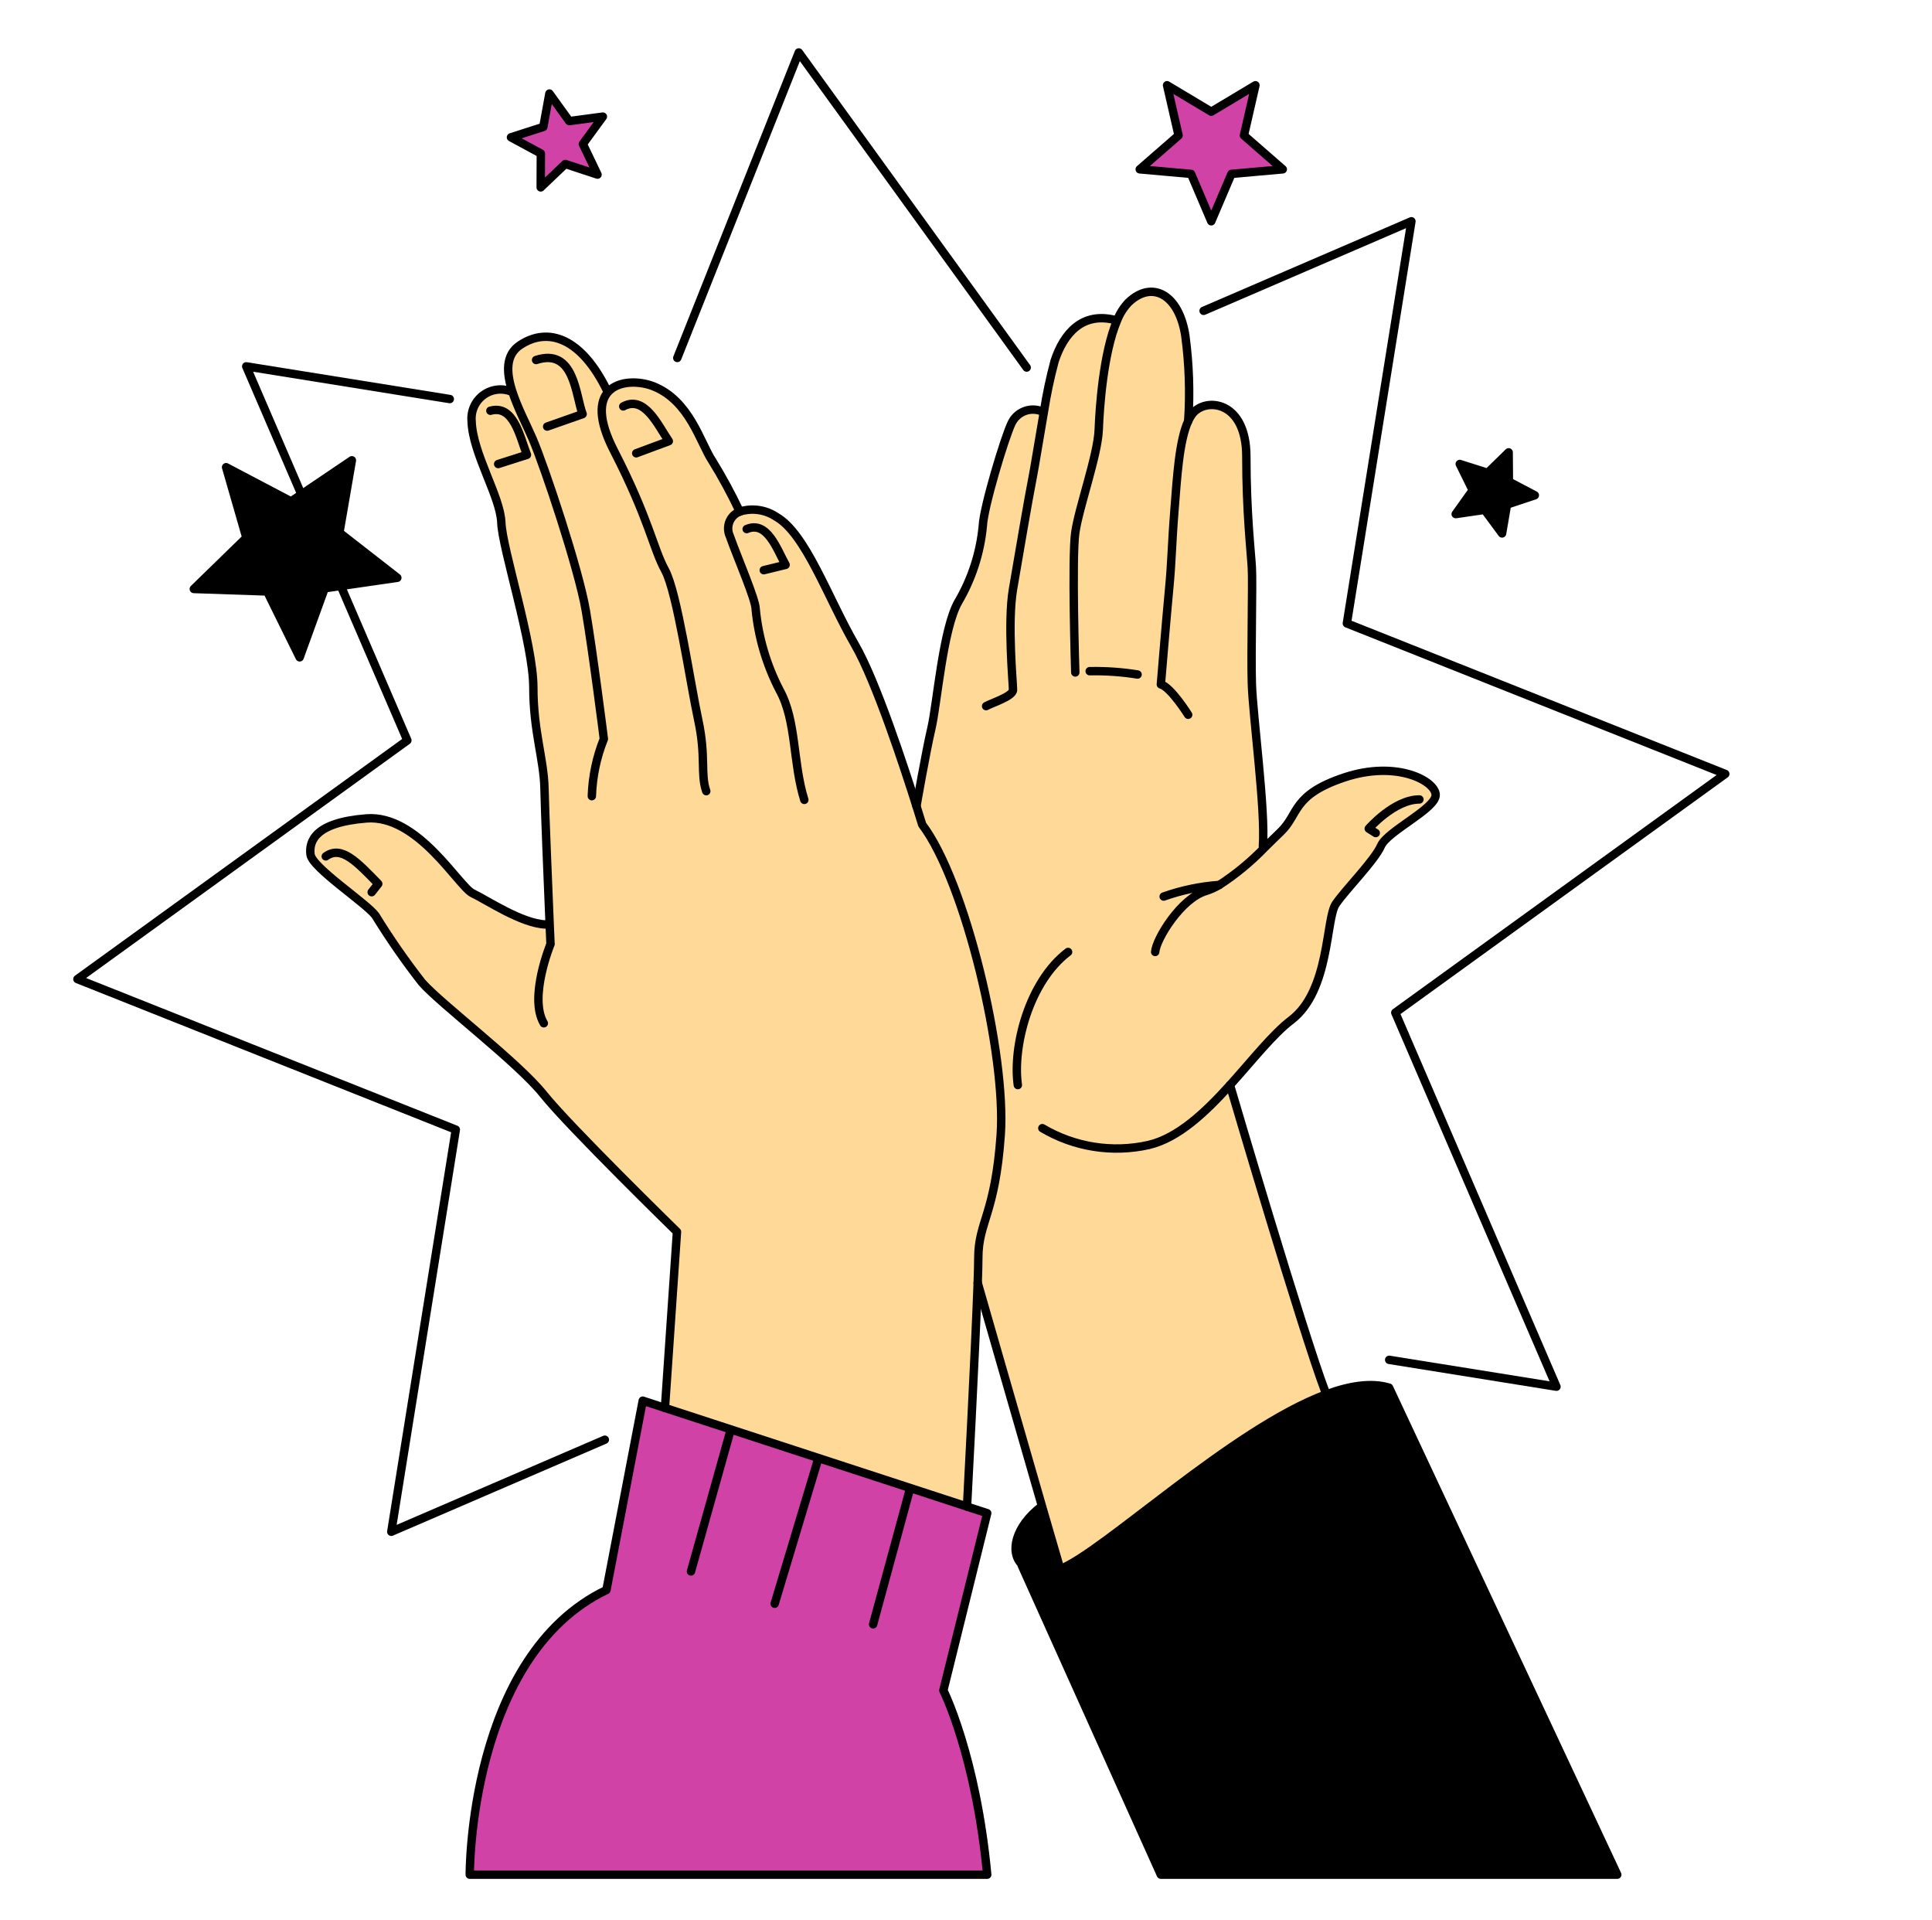 <svg width="156" height="155" viewBox="0 0 156 155" fill="none" xmlns="http://www.w3.org/2000/svg">
<path d="M97.186 25.094L113.965 17.864L108.753 50.327L139.307 62.479L112.664 81.75L125.677 111.947L112.171 109.78" stroke="black" stroke-width="0.679" stroke-linecap="round" stroke-linejoin="round"/>
<path d="M54.688 28.897L64.498 4.234L82.899 29.672" stroke="black" stroke-width="0.679" stroke-linecap="round" stroke-linejoin="round"/>
<path d="M48.837 116.228L41.342 119.458L31.595 123.659L36.804 91.195L6.252 79.043L32.892 59.772L19.882 29.576L36.318 32.215" stroke="black" stroke-width="0.679" stroke-linecap="round" stroke-linejoin="round"/>
<path d="M123.93 39.984L121.685 40.732L121.286 43.063L119.88 41.161L117.541 41.502L118.914 39.579L117.868 37.457L120.124 38.171L121.817 36.518L121.835 38.884L123.93 39.984Z" fill="black"/>
<path d="M95.939 33.991C96.034 33.778 96.153 33.577 96.293 33.39C97.334 32.054 100.636 32.317 100.636 36.845C100.636 41.373 101.006 44.49 101.081 45.826C101.156 47.163 101.004 52.581 101.081 55.177C101.158 57.773 102.194 65.403 101.971 68.297L102.103 68.434C102.589 67.962 103.032 67.517 103.407 67.16C104.898 65.744 104.303 64.18 108.549 62.763C112.796 61.346 115.926 63.061 115.926 64.18C115.926 65.299 112.037 67.085 111.513 68.279C110.988 69.473 108.683 71.779 107.862 72.973C107.041 74.167 107.397 79.961 104.27 82.346C102.776 83.483 101.129 85.591 99.315 87.6C99.403 87.91 105.211 107.639 107.016 112.368L107.088 112.569C99.468 115.399 89.132 125.311 85.538 126.709L85.524 126.384C85.337 125.756 84.811 123.951 84.135 121.612C82.176 114.831 78.941 103.572 78.941 103.572C78.971 102.678 78.99 101.981 78.99 101.565C78.99 98.623 80.35 98.057 80.8 91.6C81.251 85.144 77.97 71.213 74.459 66.569C74.459 66.569 74.287 66.001 73.995 65.078C73.995 65.078 74.74 60.765 75.202 58.787C75.663 56.81 76.125 50.751 77.377 48.578C78.474 46.704 79.148 44.613 79.352 42.451C79.418 40.935 81.125 35.297 81.667 34.178C81.866 33.746 82.22 33.404 82.658 33.219C83.097 33.034 83.589 33.02 84.037 33.178L84.287 33.223C84.501 31.849 84.788 30.488 85.148 29.146C85.878 26.93 87.385 25.136 90.087 25.852L90.197 25.868C90.405 25.33 90.717 24.838 91.114 24.42C93.008 22.598 95.194 23.762 95.704 27.115C96.011 29.393 96.09 31.697 95.939 33.991Z" fill="#FFD997"/>
<path d="M103.579 13.669L99.434 14.039L97.803 17.864L96.172 14.039L92.028 13.669L95.164 10.935L94.235 6.882L97.803 9.017L101.371 6.882L100.443 10.935L103.579 13.669Z" fill="#D142A7"/>
<path d="M85.528 126.384L85.542 126.709C85.365 126.782 85.18 126.834 84.991 126.863C84.572 126.959 84.136 126.961 83.715 126.869C83.294 126.777 82.898 126.594 82.556 126.332C81.48 125.34 81.985 123.242 84.079 121.63L84.139 121.613C84.815 123.951 85.341 125.759 85.528 126.384Z" fill="black"/>
<path d="M59.731 41.298C60.225 41.142 60.749 41.099 61.262 41.174C61.775 41.248 62.265 41.438 62.695 41.728C65.064 43.082 66.842 48.246 69.043 52.055C70.738 54.987 73.035 61.999 74.003 65.076C74.293 65.999 74.468 66.567 74.468 66.567C77.979 71.213 81.263 85.141 80.809 91.598C80.355 98.055 78.998 98.62 78.998 101.563C78.998 101.979 78.98 102.676 78.95 103.569C78.76 108.954 78.098 121.408 78.087 121.626L53.698 113.664L54.669 99.444C54.669 99.444 45.978 90.967 43.885 88.352C41.792 85.736 35.645 81.098 34.073 79.32C32.721 77.587 31.467 75.781 30.315 73.909C29.585 72.914 25.205 70.052 25.073 68.99C24.941 67.927 25.406 66.401 29.585 66.071C33.765 65.741 37.037 71.586 38.163 72.117C39.29 72.648 42.125 74.564 44.051 74.631L44.376 74.617C44.253 71.656 43.995 65.459 43.958 63.662C43.907 61.274 43.059 59.04 43.059 55.499C43.059 51.959 40.556 44.308 40.481 42.197C40.406 40.085 38.159 36.622 38.081 34.002C38.044 33.602 38.111 33.2 38.274 32.833C38.437 32.467 38.691 32.148 39.013 31.908C39.335 31.668 39.713 31.515 40.111 31.462C40.508 31.41 40.913 31.461 41.286 31.61L41.359 31.587C40.881 30.081 40.806 28.654 41.997 27.865C44.266 26.36 46.952 27.292 49.028 31.562L49.13 31.61C49.985 30.693 51.665 30.754 52.756 31.186C55.705 32.356 56.539 35.754 57.513 37.208C58.326 38.53 59.067 39.895 59.731 41.298Z" fill="#FFD997"/>
<path d="M79.713 122.159L76.172 136.467C76.172 136.467 78.805 141.69 79.713 151.342H37.931C37.931 151.342 37.84 133.699 48.967 128.361L51.899 113.076L53.696 113.664L78.085 121.626L79.713 122.159Z" fill="#D142A7"/>
<path d="M32.082 46.644L26.216 47.495L24.196 53.066L21.575 47.75L15.649 47.548L19.895 43.415L18.256 37.717L23.501 40.477L28.413 37.159L27.406 42.999L32.082 46.644Z" fill="black"/>
<path d="M78.082 121.628L79.713 122.159L76.172 136.467C76.172 136.467 78.805 141.69 79.713 151.342H37.931C37.931 151.342 37.84 133.699 48.967 128.361L51.899 113.076L53.696 113.664L78.085 121.626" stroke="black" stroke-width="0.679" stroke-linecap="round" stroke-linejoin="round"/>
<path d="M58.937 115.648L55.793 126.862" stroke="black" stroke-width="0.679" stroke-linecap="round" stroke-linejoin="round"/>
<path d="M66.011 117.958L62.55 129.469" stroke="black" stroke-width="0.679" stroke-linecap="round" stroke-linejoin="round"/>
<path d="M73.425 120.381L70.501 131.13" stroke="black" stroke-width="0.679" stroke-linecap="round" stroke-linejoin="round"/>
<path d="M53.692 113.664L54.663 99.444C54.663 99.444 45.978 90.967 43.886 88.351C41.794 85.736 35.645 81.098 34.073 79.32C32.721 77.587 31.467 75.781 30.315 73.909C29.585 72.914 25.205 70.052 25.073 68.99C24.941 67.927 25.406 66.401 29.585 66.071C33.765 65.741 37.037 71.586 38.163 72.117C39.29 72.648 42.125 74.564 44.051 74.631" stroke="black" stroke-width="0.679" stroke-linecap="round" stroke-linejoin="round"/>
<path d="M59.731 41.301C59.545 41.372 59.376 41.48 59.233 41.619C59.091 41.758 58.979 41.925 58.903 42.108C58.828 42.292 58.79 42.49 58.794 42.688C58.797 42.887 58.841 43.083 58.923 43.264C59.553 45.045 61.018 48.396 61.018 49.179C61.24 51.464 61.897 53.686 62.954 55.724C64.317 58.187 64.002 61.538 64.944 64.574" stroke="black" stroke-width="0.679" stroke-linecap="round" stroke-linejoin="round"/>
<path d="M78.082 121.628C78.092 121.41 78.755 108.956 78.945 103.572C78.975 102.678 78.994 101.981 78.994 101.566C78.994 98.623 80.354 98.057 80.804 91.6C81.255 85.144 77.974 71.213 74.463 66.569C74.463 66.569 74.291 66.001 73.999 65.078C73.03 62.001 70.734 54.989 69.039 52.058C66.839 48.248 65.061 43.084 62.69 41.73C62.26 41.44 61.77 41.25 61.257 41.176C60.744 41.102 60.221 41.144 59.726 41.3" stroke="black" stroke-width="0.679" stroke-linecap="round" stroke-linejoin="round"/>
<path d="M43.91 82.609C42.676 80.527 44.452 76.216 44.452 76.216L44.382 74.617C44.259 71.656 44.001 65.459 43.964 63.662C43.913 61.274 43.065 59.04 43.065 55.499C43.065 51.958 40.556 44.308 40.481 42.197C40.406 40.085 38.159 36.622 38.081 34.002C38.044 33.602 38.111 33.2 38.274 32.833C38.437 32.467 38.691 32.148 39.013 31.908C39.335 31.668 39.713 31.514 40.111 31.462C40.509 31.41 40.913 31.461 41.286 31.61" stroke="black" stroke-width="0.679" stroke-linecap="round" stroke-linejoin="round"/>
<path d="M47.788 64.274C47.84 62.689 48.168 61.126 48.759 59.654C48.759 59.654 47.868 52.602 47.3 49.28C46.732 45.957 43.979 37.691 43.005 35.42C42.547 34.347 41.79 32.931 41.358 31.579C40.88 30.074 40.805 28.647 41.996 27.858C44.266 26.353 46.952 27.285 49.027 31.555" stroke="black" stroke-width="0.679" stroke-linecap="round" stroke-linejoin="round"/>
<path d="M59.731 41.301C59.067 39.897 58.327 38.53 57.513 37.208C56.539 35.751 55.705 32.355 52.756 31.185C51.665 30.753 49.985 30.692 49.13 31.61C48.408 32.384 48.271 33.85 49.57 36.379C52.41 41.908 52.729 44.257 53.703 46.038C54.677 47.819 55.729 55.116 56.378 58.116C57.026 61.116 56.539 62.491 57.027 63.87" stroke="black" stroke-width="0.679" stroke-linecap="round" stroke-linejoin="round"/>
<path d="M74.001 65.076C74.001 65.076 74.747 60.763 75.209 58.785C75.67 56.808 76.131 50.748 77.384 48.576C78.481 46.702 79.155 44.611 79.359 42.449C79.425 40.933 81.132 35.295 81.674 34.176C81.873 33.744 82.227 33.402 82.665 33.217C83.104 33.032 83.596 33.017 84.044 33.176" stroke="black" stroke-width="0.679" stroke-linecap="round" stroke-linejoin="round"/>
<path d="M79.624 57.006C80.089 56.743 81.797 56.218 81.797 55.69C81.797 55.162 81.332 50.285 81.797 47.554C82.262 44.823 83.05 40.209 83.377 38.562C83.559 37.647 83.919 35.359 84.295 33.219C84.508 31.846 84.796 30.485 85.156 29.142C85.885 26.926 87.393 25.132 90.094 25.848" stroke="black" stroke-width="0.679" stroke-linecap="round" stroke-linejoin="round"/>
<path d="M86.824 54.287C86.824 54.287 86.531 45.035 86.824 42.996C87.117 40.956 88.645 36.73 88.718 34.689C88.777 33.03 89.077 28.489 90.204 25.862C90.412 25.325 90.724 24.833 91.121 24.415C93.015 22.593 95.201 23.757 95.711 27.11C96.017 29.389 96.095 31.693 95.943 33.988" stroke="black" stroke-width="0.679" stroke-linecap="round" stroke-linejoin="round"/>
<path d="M87.987 54.184C89.281 54.158 90.575 54.248 91.853 54.453" stroke="black" stroke-width="0.679" stroke-linecap="round" stroke-linejoin="round"/>
<path d="M95.939 57.703C95.939 57.703 94.546 55.476 93.734 55.253C93.734 55.253 94.18 49.875 94.402 47.555C94.624 45.234 94.603 44.071 94.837 41.128C95.04 38.559 95.207 35.597 95.939 33.998C96.034 33.785 96.153 33.584 96.293 33.397C97.334 32.061 100.636 32.324 100.636 36.852C100.636 41.38 101.006 44.497 101.081 45.833C101.156 47.17 101.004 52.588 101.081 55.184C101.159 57.78 102.195 65.41 101.972 68.305" stroke="black" stroke-width="0.679" stroke-linecap="round" stroke-linejoin="round"/>
<path d="M86.244 76.852C83.063 79.263 81.748 84.527 82.186 87.598" stroke="black" stroke-width="0.679" stroke-linecap="round" stroke-linejoin="round"/>
<path d="M93.275 76.852C93.348 75.803 95.359 72.525 97.372 71.93C97.751 71.811 98.115 71.647 98.456 71.441C99.782 70.582 101.005 69.573 102.101 68.435C102.586 67.962 103.03 67.517 103.405 67.16C104.896 65.744 104.301 64.18 108.547 62.763C112.794 61.346 115.924 63.061 115.924 64.18C115.924 65.299 112.035 67.085 111.51 68.279C110.986 69.473 108.68 71.779 107.86 72.973C107.039 74.167 107.395 79.961 104.268 82.346C102.774 83.483 101.127 85.591 99.313 87.6C97.328 89.795 95.147 91.871 92.746 92.435C89.817 93.093 86.747 92.607 84.165 91.077" stroke="black" stroke-width="0.679" stroke-linecap="round" stroke-linejoin="round"/>
<path d="M78.945 103.569C78.945 103.569 82.18 114.831 84.139 121.609C84.815 123.948 85.341 125.754 85.528 126.382" stroke="black" stroke-width="0.679" stroke-linecap="round" stroke-linejoin="round"/>
<path d="M99.316 87.598C99.404 87.908 105.212 107.636 107.017 112.366" stroke="black" stroke-width="0.679" stroke-linecap="round" stroke-linejoin="round"/>
<path d="M82.505 126.384L93.732 151.342H130.586L112.159 112.025C110.74 111.598 108.999 111.861 107.089 112.567C99.468 115.397 89.132 125.309 85.538 126.706C85.361 126.78 85.177 126.832 84.987 126.861C84.568 126.957 84.132 126.959 83.711 126.867C83.29 126.775 82.894 126.592 82.552 126.33C81.476 125.338 81.981 123.24 84.076 121.628" fill="black"/>
<path d="M82.505 126.384L93.732 151.342H130.586L112.159 112.025C110.74 111.598 108.999 111.861 107.089 112.567C99.468 115.397 89.132 125.309 85.538 126.706C85.361 126.78 85.177 126.832 84.987 126.861C84.568 126.957 84.132 126.959 83.711 126.867C83.29 126.775 82.894 126.592 82.552 126.33C81.476 125.338 81.981 123.24 84.076 121.628" stroke="black" stroke-width="0.679" stroke-linecap="round" stroke-linejoin="round"/>
<path d="M32.082 46.644L26.216 47.495L24.196 53.066L21.575 47.75L15.649 47.548L19.895 43.415L18.256 37.717L23.501 40.477L28.413 37.159L27.406 42.999L32.082 46.644Z" stroke="black" stroke-width="0.679" stroke-linecap="round" stroke-linejoin="round"/>
<path d="M97.803 17.864L96.172 14.039L92.028 13.669L95.164 10.935L94.235 6.882L97.803 9.017L101.371 6.882L100.443 10.935L103.579 13.669L99.434 14.039L97.803 17.864Z" stroke="black" stroke-width="0.679" stroke-linecap="round" stroke-linejoin="round"/>
<path d="M43.66 15.128L43.67 12.389L41.259 11.085L43.869 10.248L44.362 7.552L45.967 9.777L48.681 9.414L47.064 11.625L48.247 14.095L45.645 13.239L43.66 15.128Z" fill="#D142A7" stroke="black" stroke-width="0.679" stroke-linecap="round" stroke-linejoin="round"/>
<path d="M117.541 41.502L118.914 39.579L117.868 37.457L120.124 38.171L121.817 36.518L121.835 38.884L123.93 39.984L121.685 40.732L121.286 43.063L119.88 41.161L117.541 41.502Z" stroke="black" stroke-width="0.679" stroke-linecap="round" stroke-linejoin="round"/>
<path d="M39.596 33.159C41.476 32.642 41.972 35.238 42.549 36.72L40.226 37.461" stroke="black" stroke-width="0.679" stroke-linecap="round" stroke-linejoin="round"/>
<path d="M60.291 42.712C61.946 42.004 62.724 44.319 63.435 45.601L61.67 46.032" stroke="black" stroke-width="0.679" stroke-linecap="round" stroke-linejoin="round"/>
<path d="M50.326 32.81C52.04 31.881 53.113 34.302 54.003 35.616L51.371 36.593" stroke="black" stroke-width="0.679" stroke-linecap="round" stroke-linejoin="round"/>
<path d="M43.287 29.063C46.401 28.047 46.468 31.95 47.045 33.431L44.181 34.437" stroke="black" stroke-width="0.679" stroke-linecap="round" stroke-linejoin="round"/>
<path d="M26.304 69.135C27.567 68.228 28.809 69.569 30.542 71.35L30.011 72.026" stroke="black" stroke-width="0.679" stroke-linecap="round" stroke-linejoin="round"/>
<path d="M114.612 64.539C112.568 64.539 110.521 66.895 110.521 66.895L111.085 67.251" stroke="black" stroke-width="0.679" stroke-linecap="round" stroke-linejoin="round"/>
<path d="M93.962 72.378C95.411 71.864 96.924 71.549 98.458 71.441" stroke="black" stroke-width="0.679" stroke-linecap="round" stroke-linejoin="round"/>
</svg>
